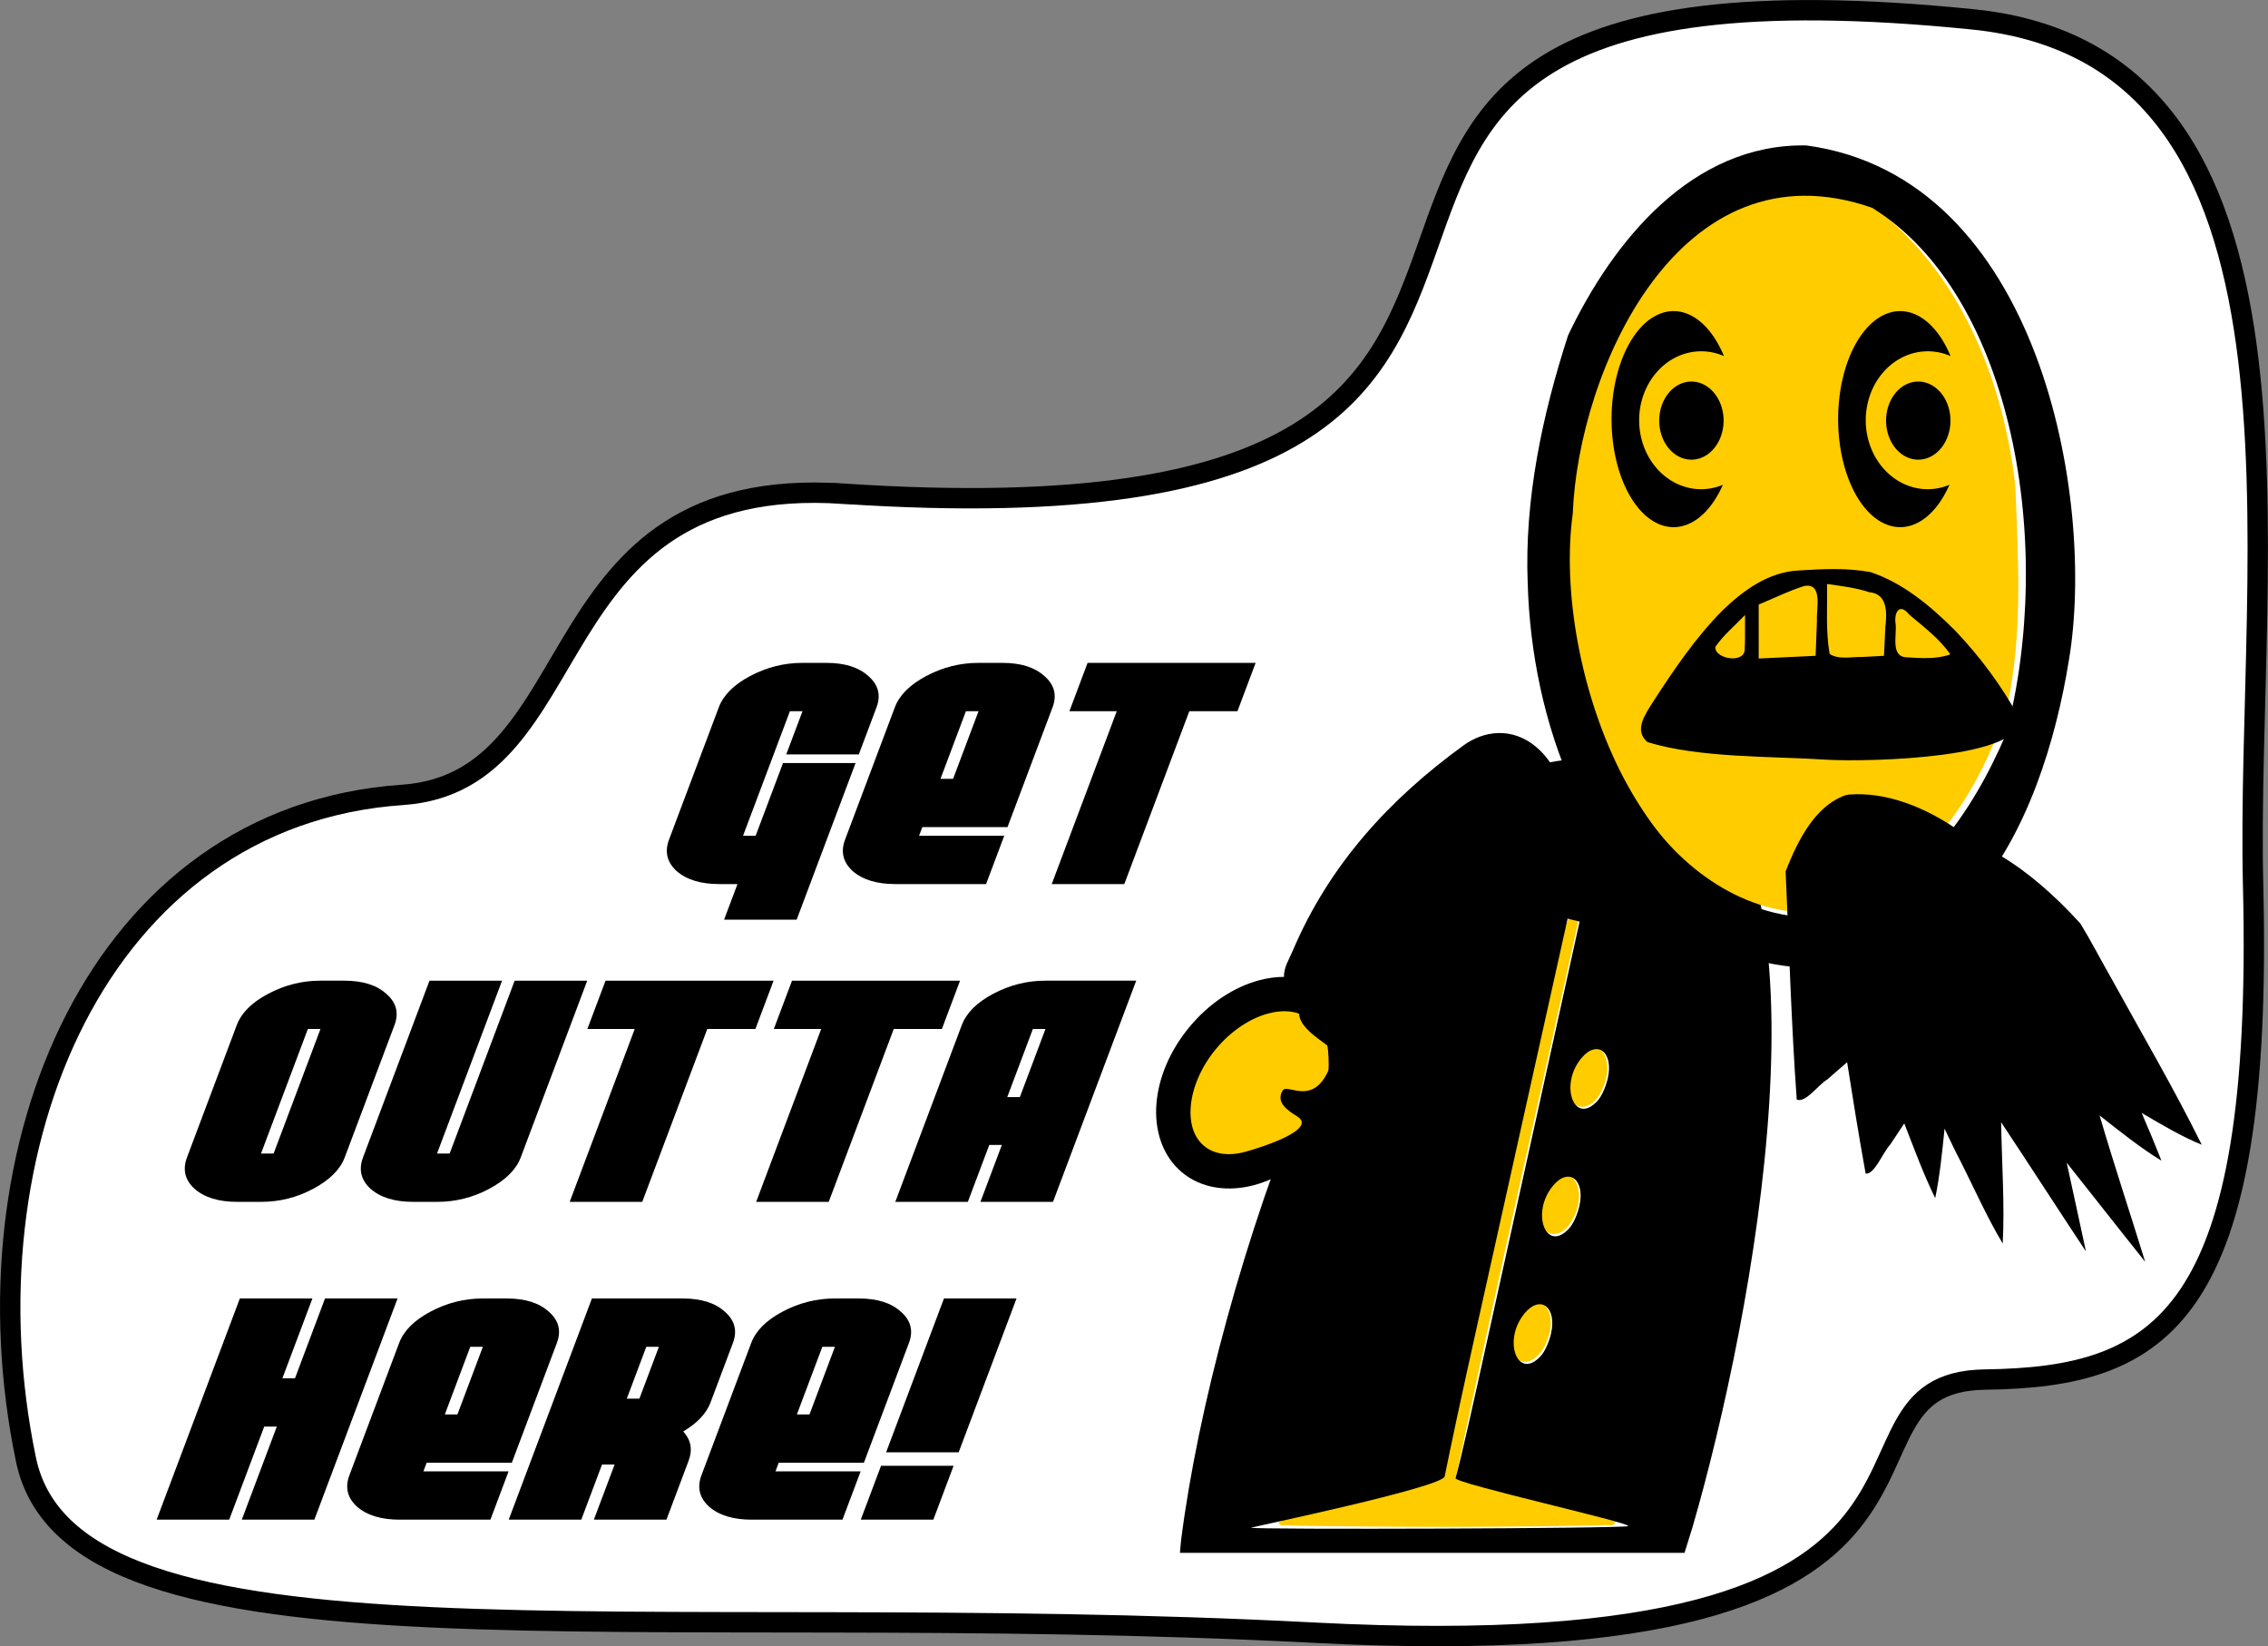 <?xml version="1.0" encoding="UTF-8" standalone="no"?>
<!-- Created with Inkscape (http://www.inkscape.org/) -->

<svg
   xmlns:dc="http://purl.org/dc/elements/1.1/"
   xmlns:cc="http://creativecommons.org/ns#"
   xmlns:rdf="http://www.w3.org/1999/02/22-rdf-syntax-ns#"
   xmlns:svg="http://www.w3.org/2000/svg"
   xmlns="http://www.w3.org/2000/svg"
   xmlns:sodipodi="http://sodipodi.sourceforge.net/DTD/sodipodi-0.dtd"
   xmlns:inkscape="http://www.inkscape.org/namespaces/inkscape"
   width="94.288mm"
   height="68.426mm"
   viewBox="0 0 334.091 242.454"
   id="svg121908"
   version="1.1"
   inkscape:version="0.91 r13725"
   sodipodi:docname="Sticker-GetOuttaHere.svg">
  <rect x="0" y="0" width="334.091" height="242.454" fill="#808080" stroke="none"/>
  <defs
     id="defs121910" />
  <sodipodi:namedview
     id="base"
     pagecolor="#ffffff"
     bordercolor="#666666"
     borderopacity="1.0"
     inkscape:pageopacity="0.0"
     inkscape:pageshadow="2"
     inkscape:zoom="0.35"
     inkscape:cx="-202.48256"
     inkscape:cy="241.82866"
     inkscape:document-units="px"
     inkscape:current-layer="layer1"
     showgrid="false"
     fit-margin-top="0"
     fit-margin-left="0"
     fit-margin-right="0"
     fit-margin-bottom="0"
     inkscape:window-width="1600"
     inkscape:window-height="837"
     inkscape:window-x="-8"
     inkscape:window-y="-8"
     inkscape:window-maximized="1" />
  <g
     inkscape:label="Layer 1"
     inkscape:groupmode="layer"
     id="layer1"
     transform="translate(-114.625,-531.736)">
    <g
       id="g120131"
       transform="translate(110.483,-255)">
      <path
         sodipodi:nodetypes="ssssssss"
         inkscape:connector-curvature="0"
         id="path94373-4"
         d="m 128.321,859.443 c 141.523,9.389 32.728,-83.35 166.413,-69.857 53.538,5.404 40.135,79.375 41.308,127.585 1.554,63.859 -13.516,72.386 -39.448,72.74 -27.198,0.371 7.965,42.833 -98.906,37.278 -100.168,-5.206 -182.815,7.684 -189.72,-25.486 -9.525,-45.757 10.512,-94.811 55.473,-97.901 28.348,-1.948 19.132,-47.393 64.88,-44.358 z"
         style="fill:#ffffff;fill-rule:evenodd;stroke:#000000;stroke-width:3;stroke-linecap:butt;stroke-linejoin:miter;stroke-miterlimit:4;stroke-dasharray:none;stroke-opacity:1" />
      <g
         transform="translate(14.82,-25.195)"
         id="g119896">
        <g
           transform="matrix(1.226,0,-0.307,0.816,365.566,0)"
           style="font-style:normal;font-weight:normal;font-size:45.886px;line-height:125%;font-family:Sans;letter-spacing:0px;word-spacing:0px;fill:#000000;fill-opacity:1;stroke:none;stroke-width:1px;stroke-linecap:butt;stroke-linejoin:miter;stroke-opacity:1"
           id="text119627">
          <path
             d="m 79.555,1160.999 -8.718,0 0,-6.424 -2.203,0 q -3.304,0 -5.69,-2.34 -2.34,-2.386 -2.34,-5.69 l 0,-23.861 q 0,-3.304 2.34,-5.644 2.386,-2.386 5.69,-2.386 l 2.891,0 q 3.304,0 5.644,2.386 2.386,2.34 2.386,5.644 l 0,8.489 -8.718,0 0,-7.801 -1.514,0 0,22.484 1.514,0 0,-13.123 8.718,0 0,28.266 z"
             style="font-style:normal;font-variant:normal;font-weight:normal;font-stretch:normal;font-family:'Weltron Special Power';-inkscape-font-specification:'Weltron Special Power';text-align:end;text-anchor:end"
             id="path119644"
             inkscape:connector-curvature="0" />
          <path
             d="m 90.473,1145.857 10.233,0 0,8.718 -10.921,0 q -3.304,0 -5.69,-2.34 -2.34,-2.386 -2.34,-5.69 l 0,-23.861 q 0,-3.304 2.34,-5.644 2.386,-2.386 5.69,-2.386 l 2.891,0 q 3.304,0 5.644,2.386 2.386,2.34 2.386,5.644 l 0,21.612 -10.233,0 0,1.56 z m 0,-22.484 0,12.206 1.514,0 0,-12.206 -1.514,0 z"
             style="font-style:normal;font-variant:normal;font-weight:normal;font-stretch:normal;font-family:'Weltron Special Power';-inkscape-font-specification:'Weltron Special Power';text-align:end;text-anchor:end"
             id="path119646"
             inkscape:connector-curvature="0" />
          <path
             d="m 117.314,1123.373 0,31.202 -8.718,0 0,-31.202 -5.69,0 0,-8.718 20.19,0 0,8.718 -5.782,0 z"
             style="font-style:normal;font-variant:normal;font-weight:normal;font-stretch:normal;font-family:'Weltron Special Power';-inkscape-font-specification:'Weltron Special Power';text-align:end;text-anchor:end"
             id="path119648"
             inkscape:connector-curvature="0" />
          <path
             d="m 27.97,1211.932 -2.891,0 q -3.304,0 -5.69,-2.34 -2.34,-2.386 -2.34,-5.69 l 0,-23.861 q 0,-3.304 2.34,-5.644 2.386,-2.386 5.69,-2.386 l 2.891,0 q 3.304,0 5.644,2.386 2.386,2.34 2.386,5.644 l 0,23.861 q 0,3.304 -2.386,5.69 -2.34,2.34 -5.644,2.34 z m -0.688,-8.718 0,-22.484 -1.514,0 0,22.484 1.514,0 z"
             style="font-style:normal;font-variant:normal;font-weight:normal;font-stretch:normal;font-family:'Weltron Special Power';-inkscape-font-specification:'Weltron Special Power';text-align:end;text-anchor:end"
             id="path119650"
             inkscape:connector-curvature="0" />
          <path
             d="m 48.432,1203.214 0,-31.202 8.718,0 0,31.891 q 0,3.304 -2.386,5.69 -2.34,2.34 -5.644,2.34 l -2.891,0 q -3.304,0 -5.69,-2.34 -2.34,-2.386 -2.34,-5.69 l 0,-31.891 8.718,0 0,31.202 1.514,0 z"
             style="font-style:normal;font-variant:normal;font-weight:normal;font-stretch:normal;font-family:'Weltron Special Power';-inkscape-font-specification:'Weltron Special Power';text-align:end;text-anchor:end"
             id="path119652"
             inkscape:connector-curvature="0" />
          <path
             d="m 73.758,1180.73 0,31.202 -8.718,0 0,-31.202 -5.69,0 0,-8.718 20.19,0 0,8.718 -5.782,0 z"
             style="font-style:normal;font-variant:normal;font-weight:normal;font-stretch:normal;font-family:'Weltron Special Power';-inkscape-font-specification:'Weltron Special Power';text-align:end;text-anchor:end"
             id="path119654"
             inkscape:connector-curvature="0" />
          <path
             d="m 96.163,1180.73 0,31.202 -8.718,0 0,-31.202 -5.69,0 0,-8.718 20.19,0 0,8.718 -5.782,0 z"
             style="font-style:normal;font-variant:normal;font-weight:normal;font-stretch:normal;font-family:'Weltron Special Power';-inkscape-font-specification:'Weltron Special Power';text-align:end;text-anchor:end"
             id="path119656"
             inkscape:connector-curvature="0" />
          <path
             d="m 114.393,1211.932 0,-10.278 -1.514,0 0,10.278 -8.718,0 0,-31.891 q 0,-3.304 2.34,-5.644 2.386,-2.386 5.69,-2.386 l 10.921,0 0,39.921 -8.718,0 z m -1.514,-31.202 0,12.297 1.514,0 0,-12.297 -1.514,0 z"
             style="font-style:normal;font-variant:normal;font-weight:normal;font-stretch:normal;font-family:'Weltron Special Power';-inkscape-font-specification:'Weltron Special Power';text-align:end;text-anchor:end"
             id="path119658"
             inkscape:connector-curvature="0" />
          <path
             d="m 40.007,1269.29 0,-16.794 -1.514,0 0,16.794 -8.718,0 0,-39.921 8.718,0 0,14.408 1.514,0 0,-14.408 8.718,0 0,39.921 -8.718,0 z"
             style="font-style:normal;font-variant:normal;font-weight:normal;font-stretch:normal;font-family:'Weltron Special Power';-inkscape-font-specification:'Weltron Special Power';text-align:end;text-anchor:end"
             id="path119660"
             inkscape:connector-curvature="0" />
          <path
             d="m 59.644,1260.572 10.233,0 0,8.718 -10.921,0 q -3.304,0 -5.69,-2.34 -2.34,-2.386 -2.34,-5.69 l 0,-23.861 q 0,-3.304 2.34,-5.644 2.386,-2.386 5.69,-2.386 l 2.891,0 q 3.304,0 5.644,2.386 2.386,2.34 2.386,5.644 l 0,21.612 -10.233,0 0,1.56 z m 0,-22.484 0,12.206 1.514,0 0,-12.206 -1.514,0 z"
             style="font-style:normal;font-variant:normal;font-weight:normal;font-stretch:normal;font-family:'Weltron Special Power';-inkscape-font-specification:'Weltron Special Power';text-align:end;text-anchor:end"
             id="path119662"
             inkscape:connector-curvature="0" />
          <path
             d="m 91.027,1269.29 -8.718,0 0,-9.957 -1.514,0 0,9.957 -8.718,0 0,-39.921 10.921,0 q 3.304,0 5.644,2.386 2.386,2.34 2.386,5.644 l 0,10.737 q 0,2.983 -1.973,5.231 1.973,2.294 1.973,5.277 l 0,10.646 z m -8.718,-21.842 0,-9.361 -1.514,0 0,9.361 1.514,0 z"
             style="font-style:normal;font-variant:normal;font-weight:normal;font-stretch:normal;font-family:'Weltron Special Power';-inkscape-font-specification:'Weltron Special Power';text-align:end;text-anchor:end"
             id="path119664"
             inkscape:connector-curvature="0" />
          <path
             d="m 101.945,1260.572 10.233,0 0,8.718 -10.921,0 q -3.304,0 -5.69,-2.34 -2.34,-2.386 -2.34,-5.69 l 0,-23.861 q 0,-3.304 2.34,-5.644 2.386,-2.386 5.69,-2.386 l 2.891,0 q 3.304,0 5.644,2.386 2.386,2.34 2.386,5.644 l 0,21.612 -10.233,0 0,1.56 z m 0,-22.484 0,12.206 1.514,0 0,-12.206 -1.514,0 z"
             style="font-style:normal;font-variant:normal;font-weight:normal;font-stretch:normal;font-family:'Weltron Special Power';-inkscape-font-specification:'Weltron Special Power';text-align:end;text-anchor:end"
             id="path119666"
             inkscape:connector-curvature="0" />
          <path
             d="m 114.377,1257.13 0,-27.761 8.718,0 0,27.761 -8.718,0 z m 0,12.16 0,-9.728 8.718,0 0,9.728 -8.718,0 z"
             style="font-style:normal;font-variant:normal;font-weight:normal;font-stretch:normal;font-family:'Weltron Special Power';-inkscape-font-specification:'Weltron Special Power';text-align:end;text-anchor:end"
             id="path119668"
             inkscape:connector-curvature="0" />
        </g>
        <g
           id="g119874"
           transform="translate(-74.102,14.82)">
          <g
             id="g9103-6"
             transform="matrix(1.17,0,-0.423,1.902,-63.105,1167.234)">
            <path
               style="opacity:1;fill:#ffcc00;fill-opacity:1;stroke:none;stroke-width:15.945;stroke-linecap:round;stroke-linejoin:round;stroke-miterlimit:4;stroke-dasharray:none;stroke-opacity:1"
               d="m 925.72,310.265 c -1.487,2.345 -0.467,5.913 -0.929,8.636 -0.426,48.215 -0.126,96.433 -0.218,144.649 -16.708,4.624 -34.037,6.521 -51.11,9.366 -5.744,1.258 -12.154,0.888 -17.502,3.34 1.221,1.389 4.322,0.36 6.122,0.808 47.294,0.478 94.6,0.498 141.893,-0.122 0.947,0.381 3.417,-0.405 1.509,-1.126 -24.816,-4.639 -50.099,-7.039 -74.836,-11.944 -0.918,-50.984 -0.357,-101.989 -0.519,-152.981 -1.288,-0.416 -3.002,-0.096 -4.409,-0.627 z"
               id="path9013-5"
               inkscape:connector-curvature="0"
               transform="matrix(0.282,0,0,0.282,0,-211)" />
            <path
               style="opacity:1;fill:#ffcc00;fill-opacity:1;stroke:none;stroke-width:15.945;stroke-linecap:round;stroke-linejoin:round;stroke-miterlimit:4;stroke-dasharray:none;stroke-opacity:1"
               d="m 949.388,416.051 c -6.765,0.26 -10.114,9.98 -4.517,14.101 4.221,3.963 11.984,1.646 12.976,-4.158 1.466,-5.326 -2.991,-10.439 -8.459,-9.943 z"
               id="path9015-5"
               inkscape:connector-curvature="0"
               transform="matrix(0.282,0,0,0.282,0,-211)" />
            <path
               style="opacity:1;fill:#ffcc00;fill-opacity:1;stroke:none;stroke-width:15.945;stroke-linecap:round;stroke-linejoin:round;stroke-miterlimit:4;stroke-dasharray:none;stroke-opacity:1"
               d="m 949.666,380.963 c -5.086,0.637 -9.777,6.569 -6.792,11.5 2.547,6.042 12.439,6.179 14.638,-0.263 2.491,-5.283 -2.279,-11.451 -7.847,-11.237 z"
               id="path9017-5"
               inkscape:connector-curvature="0"
               transform="matrix(0.282,0,0,0.282,0,-211)" />
            <path
               style="opacity:1;fill:#ffcc00;fill-opacity:1;stroke:none;stroke-width:15.945;stroke-linecap:round;stroke-linejoin:round;stroke-miterlimit:4;stroke-dasharray:none;stroke-opacity:1"
               d="m 949.624,346.048 c -6.05,0.335 -10.095,8.183 -5.846,12.922 3.537,4.737 12.264,4.088 13.847,-2.103 2,-5.222 -2.365,-11.338 -8.001,-10.819 z"
               id="path9019-8"
               inkscape:connector-curvature="0"
               transform="matrix(0.282,0,0,0.282,0,-211)" />
            <path
               style="fill:#000000"
               d="m 229.612,-75.328 c -3.133,-20.188 3.775,-54.905 23.856,-60.108 3.752,-0.728 13.62,-0.552 17.71,0.316 22.292,7.223 24.251,42.515 22.463,58.733 l -0.29,2.028 -31.767,0 -31.767,0 z m 32.818,-4.811 c 0.14,-1.718 0.148,-4.589 0.127,-11.722 l -0.092,-31.376 -0.794,-0.113 -0.794,-0.113 0,31.735 c 0,5.491 0.056,9.183 0.136,11.452 0.03,0.85 -22.988,3.94 -22.953,3.976 0.479,0.152 47.258,0.069 47.449,-0.13 0.249,-0.259 -23.113,-3.313 -23.08,-3.71 z m 7.327,-9.478 c 0.376,-0.34 0.645,-1.068 0.645,-1.744 0,-2.027 -2.433,-3.001 -3.881,-1.553 -2.1,2.1 1.032,5.291 3.235,3.297 z m 0,-9.878 c 0.376,-0.34 0.645,-1.068 0.645,-1.744 0,-2.027 -2.433,-3.001 -3.881,-1.553 -2.1,2.1 1.032,5.291 3.235,3.297 z m 0,-9.878 c 0.376,-0.34 0.645,-1.068 0.645,-1.744 0,-2.027 -2.433,-3.001 -3.881,-1.553 -2.1,2.1 1.032,5.291 3.235,3.297 z"
               id="path60646-0"
               inkscape:connector-curvature="0"
               sodipodi:nodetypes="cccccccccscccsscscssssssssssss" />
          </g>
          <g
             transform="matrix(1.902,0,0,1.902,-422.518,557.648)"
             id="g9191-7">
            <path
               style="opacity:1;fill:#ffcc00;fill-opacity:1;stroke:none;stroke-width:15.945;stroke-linecap:round;stroke-linejoin:round;stroke-miterlimit:4;stroke-dasharray:none;stroke-opacity:1"
               d="m 1398.649,1247.908 c -21.965,0.364 -38.661,18.652 -48.061,36.891 -20.954,41.902 -18.965,95.411 7.832,134.303 11.194,16.284 30.738,29.098 51.164,25.554 24.504,-8.526 40.279,-32.289 47.686,-56.13 4.287,-19.785 2.994,-40.322 2.206,-60.406 -3.078,-27.48 -13.929,-55.713 -35.499,-73.899 -7.02,-5.943 -16.587,-6.253 -25.328,-6.314 z"
               id="path8985-6"
               inkscape:connector-curvature="0"
               transform="matrix(0.282,0,0,0.282,0,-211)" />
            <path
               style="fill:#000000"
               d="m 387.878,199.132 c -9.596,-5.58 -13.759,-17.422 -14.069,-28.04 -0.265,-6.53 1.131,-13.074 3.129,-19.233 3.477,-7.297 9.605,-14.854 18.445,-14.698 18.111,2.446 22.439,27.444 20.34,39.855 -1.993,12.41 -8.913,29.385 -27.846,22.116 z m 9.53,-2.237 c 6.634,-1.838 10.881,-8.147 13.443,-14.148 3.8,-14.437 0.654,-33.932 -10.369,-40.757 -14.964,-5.222 -22.762,12.711 -23.183,23.673 -1.638,11.842 5.518,32.52 20.109,31.232 z"
               id="path8196-8-8"
               inkscape:connector-curvature="0"
               sodipodi:nodetypes="ccccccccccc" />
          </g>
          <path
             inkscape:connector-curvature="0"
             id="path8349-5-8"
             d="m 336.847,914.08 c -0.373,0.006 -0.742,0.024 -1.106,0.053 -0.292,0.051 -0.576,0.123 -0.844,0.231 -4.058,1.662 -6.545,6.2 -8.44,11.093 0.52,11.186 0.819,22.242 1.64,33.608 1.383,0.472 3.069,-2.117 4.471,-2.953 0.988,-0.837 1.951,-1.732 2.949,-2.56 0.852,5.446 1.735,10.905 2.73,16.407 1.304,0.149 2.497,-3.068 3.654,-4.331 0.684,-1.009 1.35,-2.054 2.035,-3.069 1.44,3.688 2.804,7.427 4.555,11.007 0.666,-3.219 1.031,-6.717 1.378,-10.233 0.801,1.649 1.575,3.364 2.388,4.868 2.02,4.029 3.888,8.218 6.181,12.055 0.303,-5.678 -0.138,-11.897 -0.238,-17.87 4.19,6.311 8.311,12.716 12.496,19.03 -0.913,-4.344 -1.898,-8.715 -2.836,-13.07 3.859,4.853 7.693,9.764 11.56,14.594 -2.218,-7.179 -4.614,-14.383 -6.712,-21.549 3.041,2.388 6.082,4.819 9.114,6.662 -0.927,-2.353 -1.908,-4.696 -2.917,-7.033 2.973,1.742 5.949,3.512 8.847,4.681 -4.129,-8.352 -8.846,-16.384 -13.329,-24.529 -1.523,-2.662 -2.962,-5.458 -4.537,-8.036 -3.765,-4.149 -7.727,-7.59 -11.691,-9.955 -1.523,-1.009 -3.034,-1.83 -4.522,-2.492 -5.837,-4.538 -11.741,-6.689 -16.827,-6.61 z"
             style="fill:#000000" />
          <path
             inkscape:connector-curvature="0"
             id="path8446-1-1-9"
             d="m 309.96,842.931 a 9.143,15.909 0 0 0 -9.144,15.909 9.143,15.909 0 0 0 9.144,15.908 9.143,15.909 0 0 0 7.251,-6.237 9.143,10.157 0 0 1 -3.185,0.65 9.143,10.157 0 0 1 -9.144,-10.157 9.143,10.157 0 0 1 9.144,-10.157 9.143,10.157 0 0 1 3.347,0.706 9.143,15.909 0 0 0 -7.413,-6.622 z m 33.378,0 a 9.143,15.909 0 0 0 -9.144,15.909 9.143,15.909 0 0 0 9.144,15.908 9.143,15.909 0 0 0 7.251,-6.237 9.143,10.157 0 0 1 -3.185,0.65 9.143,10.157 0 0 1 -9.144,-10.157 9.143,10.157 0 0 1 9.144,-10.157 9.143,10.157 0 0 1 3.347,0.706 9.143,15.909 0 0 0 -7.413,-6.622 z m -30.758,10.374 a 4.741,5.752 0 0 0 -4.741,5.752 4.741,5.752 0 0 0 4.741,5.751 4.741,5.752 0 0 0 4.741,-5.751 4.741,5.752 0 0 0 -4.741,-5.752 z m 33.416,0 a 4.741,5.752 0 0 0 -4.741,5.752 4.741,5.752 0 0 0 4.741,5.751 4.741,5.752 0 0 0 4.741,-5.751 4.741,5.752 0 0 0 -4.741,-5.752 z"
             style="opacity:1;fill:#000000;fill-opacity:1;stroke:none;stroke-width:3;stroke-linecap:round;stroke-linejoin:round;stroke-miterlimit:4;stroke-dasharray:none;stroke-opacity:1" />
          <g
             id="g9232-7"
             transform="matrix(1.902,0,0,1.902,281.229,843.413)">
            <path
               style="opacity:1;fill:#ffcc00;fill-opacity:1;stroke:none;stroke-width:15.945;stroke-linecap:round;stroke-linejoin:round;stroke-miterlimit:4;stroke-dasharray:none;stroke-opacity:1"
               d="m 72.843,830.331 c -2.579,2.22 -4.938,4.742 -7.164,7.322 -0.693,0.754 -1.195,1.966 -0.307,2.786 1.684,1.87 4.732,2.133 6.894,1.009 1.297,-1.018 0.771,-2.966 0.963,-4.393 -0.009,-2.194 0.161,-4.415 -0.095,-6.594 -0.044,-0.107 -0.182,-0.163 -0.291,-0.13 z"
               id="path9065-9"
               inkscape:connector-curvature="0"
               transform="matrix(0.282,0,0,0.282,0,-211)" />
            <path
               style="opacity:1;fill:#ffcc00;fill-opacity:1;stroke:none;stroke-width:15.945;stroke-linecap:round;stroke-linejoin:round;stroke-miterlimit:4;stroke-dasharray:none;stroke-opacity:1"
               d="m 90.062,821.934 c -4.611,1.094 -8.855,3.351 -13.211,5.163 -0.338,2.364 -0.08,4.908 -0.191,7.341 0.042,2.533 -0.161,5.122 0.033,7.621 5.207,0.077 10.448,-0.326 15.651,-0.691 0.608,-0.606 0.194,-1.791 0.404,-2.597 0.148,-4.62 0.502,-9.255 0.317,-13.874 -0.134,-1.594 -1.242,-3.142 -3.002,-2.964 z"
               id="path9067-9"
               inkscape:connector-curvature="0"
               transform="matrix(0.282,0,0,0.282,0,-211)" />
            <path
               style="opacity:1;fill:#ffcc00;fill-opacity:1;stroke:none;stroke-width:15.945;stroke-linecap:round;stroke-linejoin:round;stroke-miterlimit:4;stroke-dasharray:none;stroke-opacity:1"
               d="m 95.552,821.54 c -0.077,5.644 -0.218,11.362 0.302,17.009 0.068,1.133 0.158,2.661 1.55,2.935 1.971,0.726 4.155,0.191 6.209,0.314 2.544,-0.122 5.137,-0.005 7.649,-0.404 0.439,-1.784 0.256,-3.765 0.447,-5.617 -0.069,-3.323 0.97,-7.004 -0.803,-10.057 -0.94,-1.469 -2.685,-1.931 -4.29,-2.214 -3.559,-0.974 -7.214,-1.567 -10.871,-2.034 l -0.193,0.067 z"
               id="path9069-4"
               inkscape:connector-curvature="0"
               transform="matrix(0.282,0,0,0.282,0,-211)" />
            <path
               style="opacity:1;fill:#ffcc00;fill-opacity:1;stroke:none;stroke-width:15.945;stroke-linecap:round;stroke-linejoin:round;stroke-miterlimit:4;stroke-dasharray:none;stroke-opacity:1"
               d="m 115.812,828.371 c -1.593,0.207 -1.41,2.241 -1.505,3.429 0.073,2.856 -0.36,5.834 0.479,8.606 0.848,1.819 3.274,1.429 4.909,1.613 3.217,-0.064 6.6,0.231 9.665,-0.921 0.423,-0.672 -0.646,-1.33 -0.962,-1.879 -3.452,-3.844 -7.452,-7.153 -11.389,-10.472 -0.356,-0.223 -0.766,-0.409 -1.196,-0.375 z"
               id="path9071-3"
               inkscape:connector-curvature="0"
               transform="matrix(0.282,0,0,0.282,0,-211)" />
            <path
               style="fill:#000000;stroke-width:0.353"
               d="m 13.081,33.119 c -1.093,-0.919 -0.146,-2.188 0.423,-3.106 1.621,-2.5 3.306,-5.003 5.42,-7.117 1.596,-1.543 3.528,-2.935 5.824,-3.064 1.863,-0.118 3.768,-0.22 5.611,0.124 2.534,0.85 4.647,2.627 6.514,4.491 1.949,2.03 3.646,4.321 4.991,6.792 0.535,3.137 -11.53,3.417 -14.801,3.249 -4.358,-0.292 -9.902,-0.116 -13.982,-1.369 z m 7.555,-8.175 0,-1.67 c -0.769,0.818 -1.659,1.539 -2.296,2.467 -0.102,0.958 2.39,1.367 2.272,0.095 0.023,-0.297 0.023,-0.595 0.024,-0.893 z m 5.571,-1.241 c -0.064,-0.877 0.487,-2.943 -0.986,-2.67 -1.214,0.376 -2.353,0.952 -3.527,1.434 l 0,4.18 c 1.47,-0.07 2.94,-0.14 4.41,-0.21 0.034,-0.911 0.069,-1.823 0.103,-2.734 z m 5.294,0.527 c 0.127,-1.076 0.204,-2.592 -1.234,-2.716 -1.063,-0.35 -2.177,-0.483 -3.28,-0.637 0.036,1.804 -0.114,3.629 0.2,5.413 0.699,0.473 1.746,0.21 2.586,0.234 l 1.624,-0.086 c 0.035,-0.736 0.07,-1.471 0.105,-2.207 z m 5.01,2.058 c -0.839,-1.2 -2.061,-2.103 -3.169,-3.052 -0.725,-0.912 -1.179,-0.186 -1.045,0.716 0.116,0.843 -0.424,2.559 0.851,2.601 1.101,0.071 2.264,0.15 3.322,-0.199 l 0.041,-0.066 z"
               id="path5530-8"
               inkscape:connector-curvature="0"
               sodipodi:nodetypes="cccccccccccccccccccccccccccccccccccc"
               inkscape:transform-center-x="-2.2248176"
               inkscape:transform-center-y="-2.9664234" />
          </g>
          <g
             transform="matrix(1.462,1.216,-1.216,1.462,109.65,1096.437)"
             id="g9286-7">
            <path
               style="opacity:1;fill:#ffcc00;fill-opacity:1;stroke:none;stroke-width:13.206;stroke-linecap:round;stroke-linejoin:round;stroke-miterlimit:4;stroke-dasharray:none;stroke-opacity:1"
               d="m 31.438,357.092 c -11.24,1.625 -15.86,19.861 -14.528,29.486 0.339,8.295 7.317,22.149 17.533,20.216 11.416,-4.33 18.16,-20.171 15.91,-30.706 -1.558,-6.43 -11.514,-19.134 -18.915,-18.996 z"
               id="path9284-6"
               inkscape:connector-curvature="0"
               transform="matrix(0.282,0,0,0.282,0,-211)"
               sodipodi:nodetypes="ccccc" />
            <path
               sodipodi:nodetypes="ssscssssssscsssccssssssscc"
               style="opacity:1;fill:#000000;fill-opacity:1;stroke:none;stroke-width:15.945;stroke-linecap:round;stroke-linejoin:round;stroke-miterlimit:4;stroke-dasharray:none;stroke-opacity:1"
               d="m 9.117,-137.092 c -2.428,0 -3.904,1.622 -4.383,3.501 -1.758,6.899 -2.079,13.799 0,20.698 0.213,0.707 0.284,1.421 0.769,1.985 -0.492,0.412 -0.935,0.898 -1.314,1.437 -1.166,1.655 -1.832,3.833 -1.832,6.215 0,2.381 0.666,4.561 1.832,6.217 1.166,1.655 2.917,2.822 4.927,2.822 2.01,0 3.762,-1.167 4.928,-2.822 1.166,-1.655 1.832,-3.835 1.832,-6.217 0,-2.381 -0.666,-4.559 -1.832,-6.215 -0.379,-0.539 -0.822,-1.025 -1.314,-1.437 0.485,-0.564 1.028,-1.293 0.769,-1.985 -2.474,-6.608 -1.862,-13.58 0,-20.698 0.491,-1.876 -1.955,-3.501 -4.383,-3.501 z m -0.892,27.628 c 1.172,1.26 4.688,-0.18 4.214,0.952 1.719,3.975 -1.506,3.686 -1.385,4.439 0.163,1.017 1.173,0.956 2.154,0.817 1.855,-0.263 -0.548,3.548 -1.346,4.681 -0.798,1.133 -1.76,1.689 -2.746,1.689 -0.986,0 -1.948,-0.556 -2.746,-1.689 -0.798,-1.133 -1.346,-2.808 -1.346,-4.681 0,-1.874 0.548,-3.547 1.346,-4.68 0.554,-0.787 1.188,-1.291 1.854,-1.529 z"
               id="rect9274-1-6"
               inkscape:connector-curvature="0" />
          </g>
        </g>
      </g>
    </g>
  </g>
</svg>
